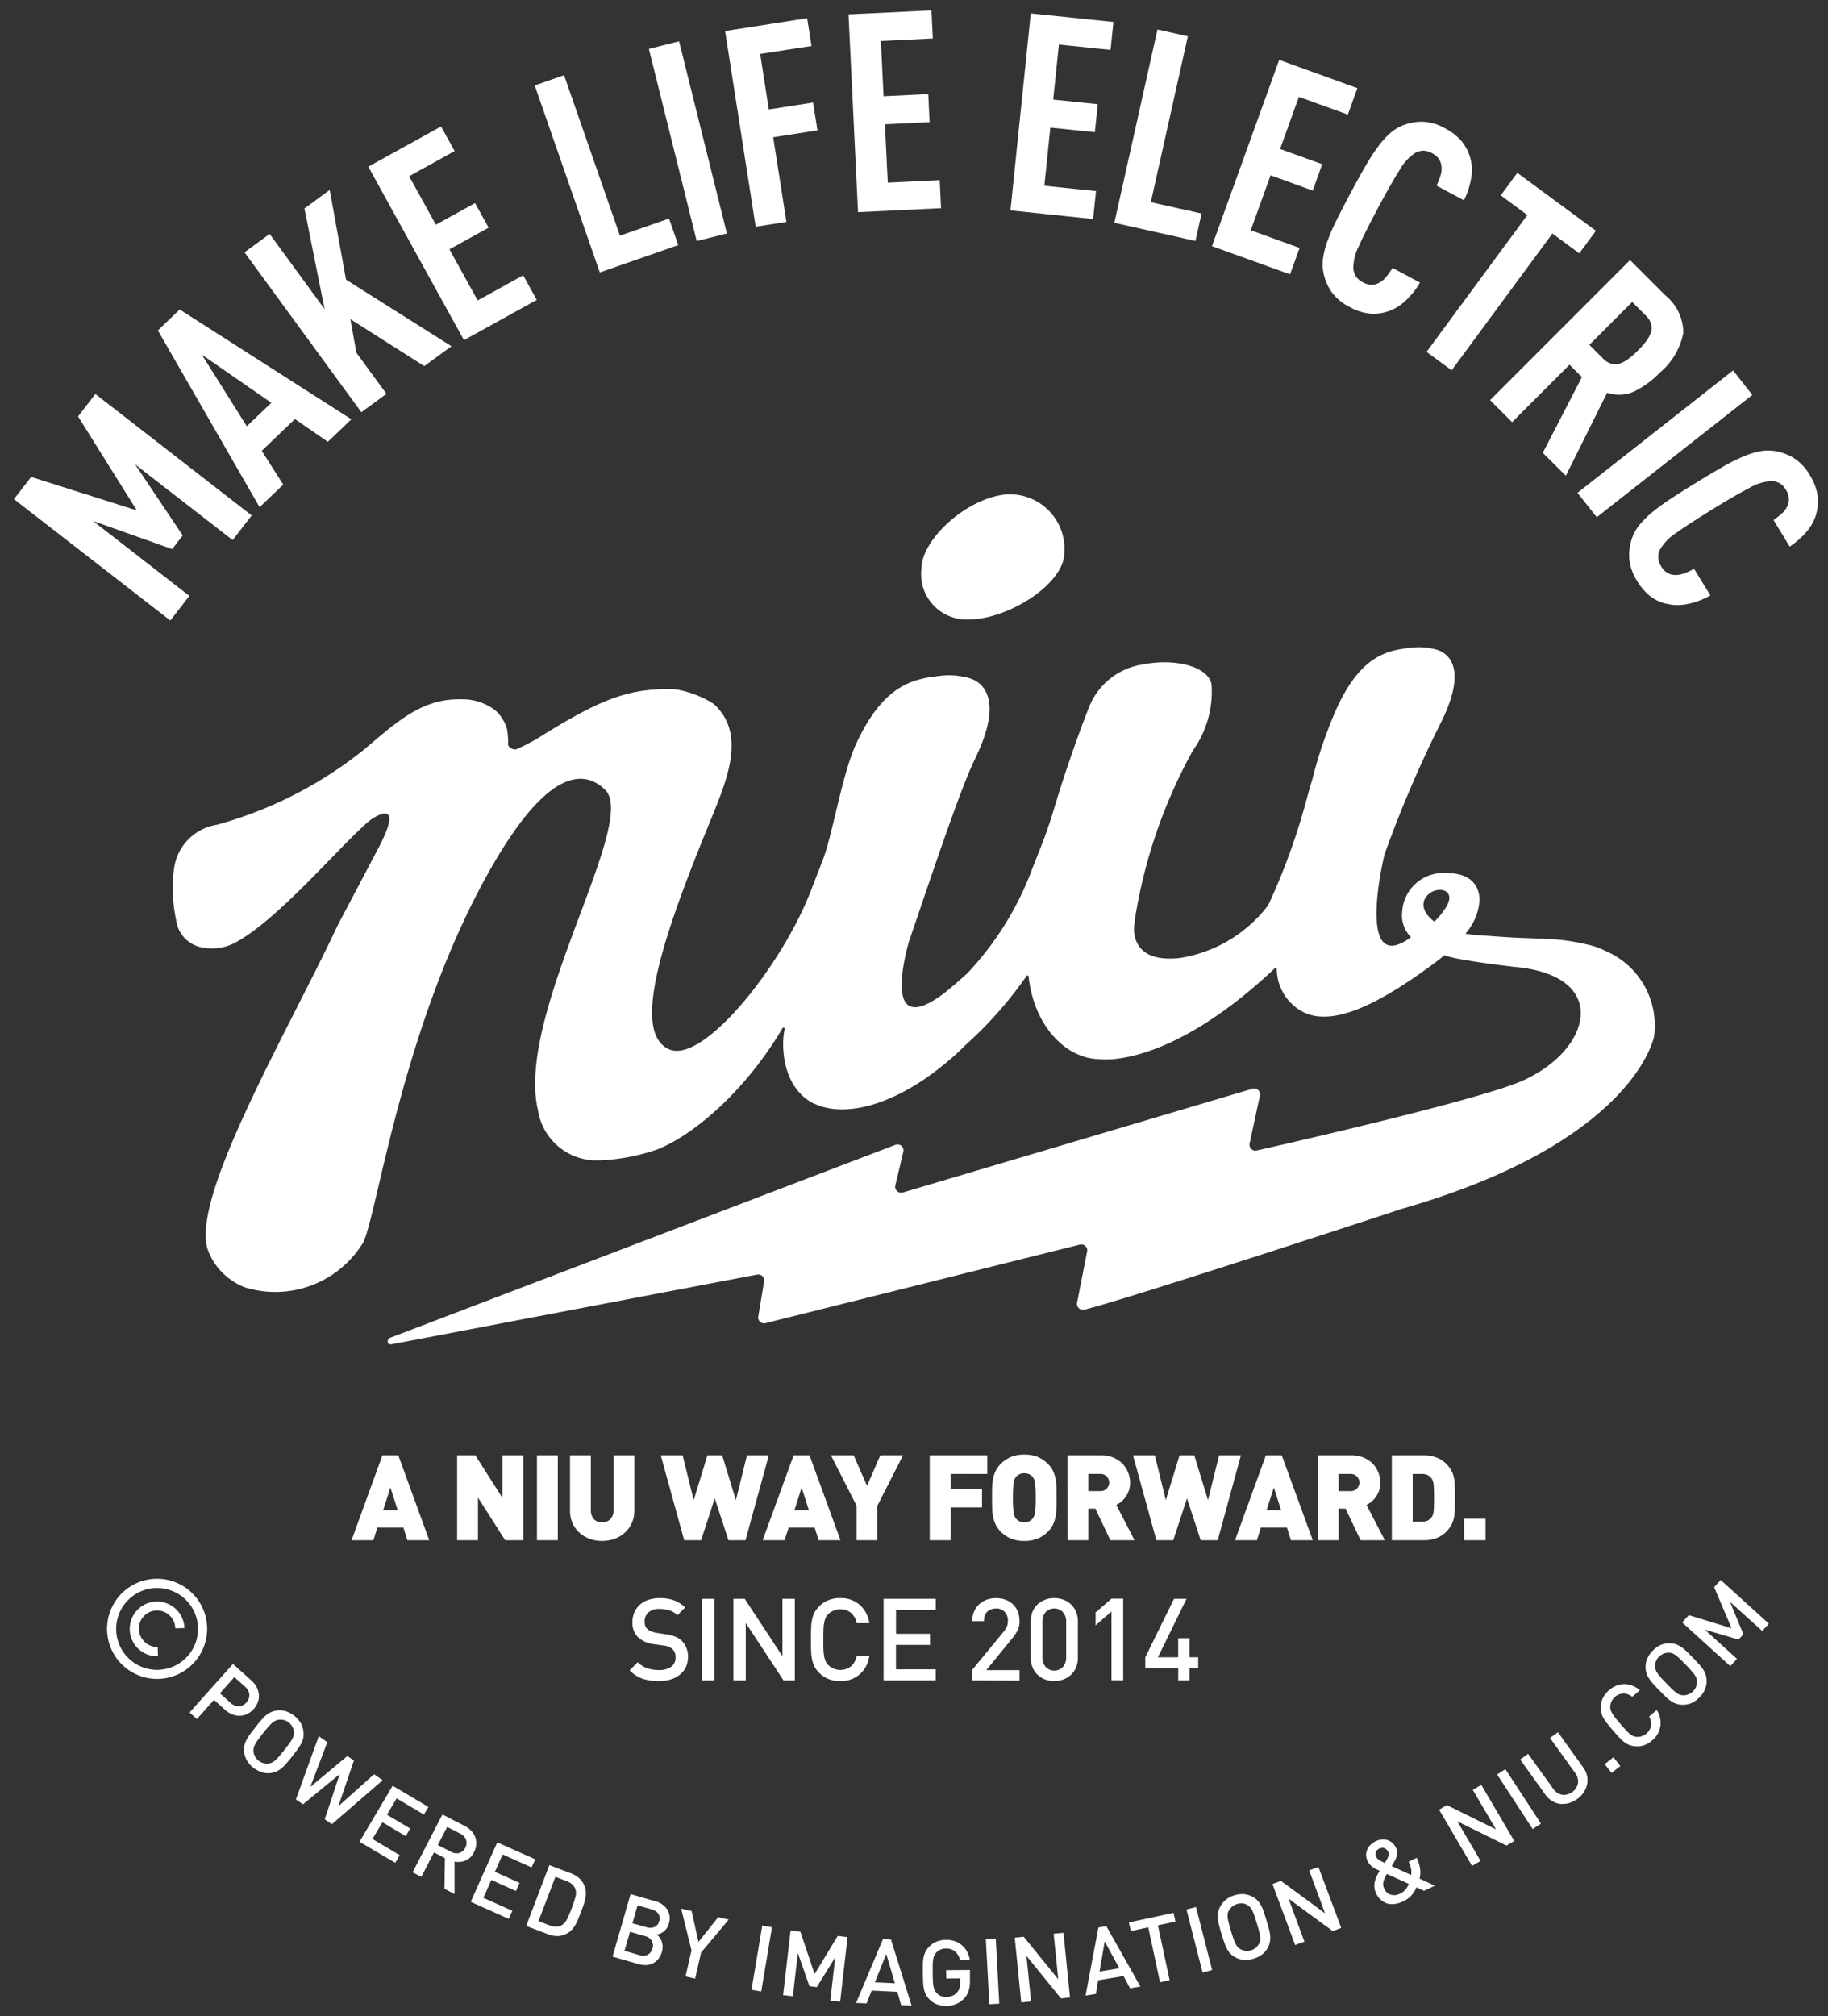 <svg xmlns="http://www.w3.org/2000/svg" width="92.045" height="101.479" viewBox="0 0 92.045 101.479">
  <rect x="0" y="0" width="92.045" height="101.479" fill="#333333" stroke="none"/>
  <g id="组件_33_4" data-name="组件 33 – 4" transform="translate(0.702 0.523)">
    <path id="海外版" d="M46.48,100.366a1.123,1.123,0,0,1-.369-.242.98.98,0,0,1-.188-.247,1.017,1.017,0,0,1-.1-.283,1.833,1.833,0,0,1-.042-.349c-.007-.131-.011-.282-.013-.453s0-.324,0-.454a2.091,2.091,0,0,1,.037-.351,1.1,1.1,0,0,1,.1-.284,1,1,0,0,1,.184-.249,1.088,1.088,0,0,1,.366-.25,1.384,1.384,0,0,1,.942-.014,1.083,1.083,0,0,1,.357.215,1.115,1.115,0,0,1,.247.319,1.359,1.359,0,0,1,.129.39l-.5,0a.773.773,0,0,0-.245-.417.684.684,0,0,0-.453-.143.649.649,0,0,0-.487.2.634.634,0,0,0-.1.144.835.835,0,0,0-.058.191,2.214,2.214,0,0,0-.024.278v.41a4.072,4.072,0,0,0,.012.409,1.8,1.8,0,0,0,.03.279.835.835,0,0,0,.061.19.618.618,0,0,0,.59.334.782.782,0,0,0,.3-.06.583.583,0,0,0,.236-.175.561.561,0,0,0,.124-.231,1.011,1.011,0,0,0,.031-.284v-.185l-.7.007-.009-.419,1.2-.012v.5a1.791,1.791,0,0,1-.061.535,1.01,1.01,0,0,1-.223.392,1.155,1.155,0,0,1-.41.286,1.281,1.281,0,0,1-.488.1h-.031a1.244,1.244,0,0,1-.445-.082Zm-1.807.034-.193-.669-1.292-.061-.257.646-.527-.025,1.355-3.215.4.019,1.04,3.329Zm-1.321-1.147,1.007.049-.436-1.477Zm5.586-2.169.5-.027.176,3.272-.5.027Zm1.456-.078.453-.046,1.737,2.14-.232-2.293.494-.049.329,3.259-.454.047-1.738-2.141.232,2.293-.495.049Zm-9.288,3.164.249-2.176-.931,1.5-.367-.043-.586-1.674-.249,2.176L38.73,99.9l.374-3.254.494.057.717,2.134,1.165-1.918.495.059-.374,3.253Zm13.5-3.677.4-.065,1.715,3.038-.521.086-.328-.613-1.277.21-.114.687-.522.085Zm.058,2.217.994-.165-.735-1.352Zm-17.526.921.541-3.231.49.082-.54,3.231Zm19.979-3.146-.882.19-.093-.437,2.248-.481.094.437-.883.189.592,2.767-.486.1Zm-23.3,2.471.3-1.313-.521-2.1.527.121.346,1.557.993-1.247.528.122L34.6,97.754l-.3,1.313Zm25.222-3.371.481-.122.814,3.173-.482.123Zm-27.265,2.8a1.3,1.3,0,0,1-.36-.06l-1.273-.365.908-3.148,1.224.354a1.036,1.036,0,0,1,.629.43.838.838,0,0,1,.071.706.783.783,0,0,1-.1.226.841.841,0,0,1-.153.166.734.734,0,0,1-.178.107.59.59,0,0,1-.179.046.713.713,0,0,1,.148.151.852.852,0,0,1,.106.2.7.7,0,0,1,.045.238.9.9,0,0,1-.036.282,1.022,1.022,0,0,1-.183.363.807.807,0,0,1-.276.221.87.87,0,0,1-.35.084Zm-1.031-.718.751.216a.538.538,0,0,0,.424-.022.493.493,0,0,0,.232-.31.484.484,0,0,0-.032-.382.539.539,0,0,0-.347-.243l-.751-.217Zm.4-1.388.707.2a.576.576,0,0,0,.4-.008.416.416,0,0,0,.239-.293.424.424,0,0,0-.044-.377.594.594,0,0,0-.338-.222l-.706-.2ZM61.932,98.13a1.155,1.155,0,0,1-.424-.13,1.019,1.019,0,0,1-.25-.184,1.134,1.134,0,0,1-.175-.241,2.408,2.408,0,0,1-.14-.325c-.04-.123-.085-.266-.137-.431s-.09-.31-.123-.436a1.976,1.976,0,0,1-.065-.346,1.08,1.08,0,0,1,.014-.3.989.989,0,0,1,.111-.3,1.1,1.1,0,0,1,.281-.343,1.265,1.265,0,0,1,.433-.221,1.3,1.3,0,0,1,.483-.058,1.132,1.132,0,0,1,.423.129,1.006,1.006,0,0,1,.25.184,1.167,1.167,0,0,1,.176.242,2.034,2.034,0,0,1,.139.322c.043.124.088.267.138.432s.092.311.126.437a2.077,2.077,0,0,1,.064.347,1.085,1.085,0,0,1-.014.3.963.963,0,0,1-.1.291,1.1,1.1,0,0,1-.282.343,1.283,1.283,0,0,1-.433.221,1.42,1.42,0,0,1-.389.061h-.049Zm-.762-2.489a.667.667,0,0,0-.054.165.832.832,0,0,0,0,.2,2.378,2.378,0,0,0,.056.274c.028.106.066.238.112.393s.089.284.124.388a2.154,2.154,0,0,0,.107.259.752.752,0,0,0,.112.165.6.6,0,0,0,.137.105.687.687,0,0,0,.931-.279h0a.569.569,0,0,0,.054-.163.743.743,0,0,0,0-.2,1.8,1.8,0,0,0-.055-.275c-.026-.105-.064-.238-.111-.391s-.09-.287-.126-.392a2.26,2.26,0,0,0-.108-.26.652.652,0,0,0-.113-.166.609.609,0,0,0-.442-.187.725.725,0,0,0-.211.038h0a.64.64,0,0,0-.4.331Zm2.2-1.336.427-.158,2.222,1.633-.8-2.16.465-.175,1.149,3.071-.428.158-2.226-1.633.8,2.163-.466.172Zm-36.019,2.62a1.364,1.364,0,0,1-.481-.1h0l-1.075-.41,1.164-3.062,1.076.41a1.28,1.28,0,0,1,.461.281,1.073,1.073,0,0,1,.262.437.948.948,0,0,1,.041.274,1.368,1.368,0,0,1-.03.291,2.39,2.39,0,0,1-.087.317c-.04.111-.082.227-.129.349s-.094.239-.137.347a2.694,2.694,0,0,1-.144.3,1.7,1.7,0,0,1-.172.238.942.942,0,0,1-.215.176,1.1,1.1,0,0,1-.484.154Zm-.939-.751.558.212a.96.96,0,0,0,.313.066.585.585,0,0,0,.291-.072.654.654,0,0,0,.269-.292,6.45,6.45,0,0,0,.428-1.127.658.658,0,0,0,0-.4.62.62,0,0,0-.17-.247.882.882,0,0,0-.277-.158l-.56-.213ZM23,95.2l1.337-2.992,1.911.853-.182.408-1.458-.651-.39.874,1.243.554-.183.408-1.24-.554-.4.9,1.457.651-.182.407Zm46.134.082h0a.944.944,0,0,1-.552-.527.811.811,0,0,1-.08-.3.9.9,0,0,1,.027-.286,1.287,1.287,0,0,1,.1-.273c.045-.089.093-.175.142-.257-.052-.022-.107-.049-.166-.076a1.274,1.274,0,0,1-.168-.1.911.911,0,0,1-.156-.132.667.667,0,0,1-.121-.179.735.735,0,0,1-.073-.286.658.658,0,0,1,.047-.276.746.746,0,0,1,.161-.246.962.962,0,0,1,.275-.193.908.908,0,0,1,.311-.086.751.751,0,0,1,.29.034.658.658,0,0,1,.242.141.791.791,0,0,1,.175.238.569.569,0,0,1,.054.342.909.909,0,0,1-.122.331l-.146.252.978.447a.9.9,0,0,0,0-.311,1.775,1.775,0,0,0-.124-.36l.408-.193a2.152,2.152,0,0,1,.167.547,1.263,1.263,0,0,1-.027.5l.773.356L71,94.647l-.378-.176c-.021.044-.045.1-.076.153a1.262,1.262,0,0,1-.122.185A1.211,1.211,0,0,1,70.24,95a1.333,1.333,0,0,1-.281.175,1.317,1.317,0,0,1-.556.143h-.009a.832.832,0,0,1-.257-.036Zm-.171-1.12a.613.613,0,0,0-.019.185.533.533,0,0,0,.058.2.516.516,0,0,0,.325.292.6.6,0,0,0,.449-.042.842.842,0,0,0,.457-.5l-1.1-.5c-.036.067-.07.129-.1.19h0a1.18,1.18,0,0,0-.067.175ZM68.578,92.7a.326.326,0,0,0,.022.245.376.376,0,0,0,.147.156,1.967,1.967,0,0,0,.277.143l.1-.162a.851.851,0,0,0,.088-.2.283.283,0,0,0-.018-.206.329.329,0,0,0-.182-.171.291.291,0,0,0-.1-.02.368.368,0,0,0-.152.034h0A.3.3,0,0,0,68.578,92.7Zm-46.9,1.842L21.7,93l-.551-.284-.635,1.227-.44-.228,1.5-2.91,1.13.581a1.153,1.153,0,0,1,.338.257.918.918,0,0,1,.194.323.838.838,0,0,1,.041.363.994.994,0,0,1-.112.373.836.836,0,0,1-.432.423.929.929,0,0,1-.548.05l0,1.633Zm-.337-2.2L22,92.68a.588.588,0,0,0,.418.066.54.54,0,0,0,.347-.671.585.585,0,0,0-.294-.306l-.655-.338Zm50.42-1.778.392-.23,2.472,1.22-1.168-1.987.429-.252,1.66,2.824-.393.23-2.474-1.22,1.169,1.993-.427.252ZM17.4,92.178l1.67-2.819,1.8,1.066-.227.384-1.373-.815-.487.824,1.171.694-.227.384-1.173-.7-.5.843,1.372.814-.226.384Zm57.284-3.384.415-.272,1.791,2.742-.417.274ZM15.65,91.046l.751-2.27-1.847,1.517-.356-.244,1.149-3.185.433.3-.857,2.254,1.867-1.557.33.226-.784,2.3,1.8-1.606.432.3-2.56,2.214Zm62.211-.773a1.032,1.032,0,0,1-.409-.146,1.149,1.149,0,0,1-.342-.323L75.843,88.04l.4-.289L77.5,89.5a.723.723,0,0,0,.453.316.744.744,0,0,0,.8-.576.709.709,0,0,0-.153-.54l-1.254-1.746.4-.289,1.265,1.764a1.157,1.157,0,0,1,.2.427,1.045,1.045,0,0,1,0,.436,1.19,1.19,0,0,1-.17.4,1.354,1.354,0,0,1-.755.542,1.1,1.1,0,0,1-.292.04H77.97a.888.888,0,0,1-.109,0Zm-65.387-1.6h0a1.369,1.369,0,0,1-.747-.59,1.117,1.117,0,0,1-.135-.422,1,1,0,0,1,.008-.311,1.124,1.124,0,0,1,.1-.283,1.99,1.99,0,0,1,.186-.3c.077-.1.17-.225.277-.36s.2-.25.287-.348a1.971,1.971,0,0,1,.247-.25,1.168,1.168,0,0,1,.255-.16.983.983,0,0,1,.3-.078,1.1,1.1,0,0,1,.44.036,1.39,1.39,0,0,1,.75.6,1.123,1.123,0,0,1,.135.421,1,1,0,0,1-.008.311,1.131,1.131,0,0,1-.1.284,2.12,2.12,0,0,1-.187.3q-.115.157-.274.359c-.106.135-.2.252-.288.351a2.157,2.157,0,0,1-.248.248,1.126,1.126,0,0,1-.254.159.993.993,0,0,1-.3.08,1.327,1.327,0,0,1-.133.008,1.1,1.1,0,0,1-.311-.051Zm.863-2.639a.6.6,0,0,0-.167.05A.708.708,0,0,0,13,86.2a1.676,1.676,0,0,0-.2.2c-.071.084-.158.188-.26.317s-.184.235-.247.323a2.223,2.223,0,0,0-.15.236.666.666,0,0,0-.072.185.61.61,0,0,0-.01.172.684.684,0,0,0,.754.607h.009a.619.619,0,0,0,.165-.049.731.731,0,0,0,.167-.11,2.137,2.137,0,0,0,.193-.2c.073-.083.159-.189.26-.316s.184-.236.25-.325A2.047,2.047,0,0,0,14.015,87a.672.672,0,0,0,.072-.186.777.777,0,0,0,.01-.171.678.678,0,0,0-.76-.607ZM80.1,88.271l.441-.347.346.442-.441.347Zm1.533-.9h0a1.073,1.073,0,0,1-.3-.067,1.086,1.086,0,0,1-.259-.151,2.153,2.153,0,0,1-.257-.239c-.088-.1-.188-.209-.3-.339s-.207-.247-.288-.348a2.135,2.135,0,0,1-.2-.291,1.155,1.155,0,0,1-.108-.281.989.989,0,0,1-.02-.309,1.091,1.091,0,0,1,.118-.427,1.285,1.285,0,0,1,.309-.376,1.171,1.171,0,0,1,.753-.3,1.213,1.213,0,0,1,.789.308l-.384.329a.778.778,0,0,0-.433-.167.7.7,0,0,0-.673.634.5.5,0,0,0,.016.175.789.789,0,0,0,.078.185,1.917,1.917,0,0,0,.157.229c.068.086.156.194.262.316s.2.225.272.306a1.765,1.765,0,0,0,.2.193.872.872,0,0,0,.167.105.493.493,0,0,0,.171.042.7.7,0,0,0,.732-.57.776.776,0,0,0-.1-.454l.385-.328a1.212,1.212,0,0,1,.181.829,1.162,1.162,0,0,1-.411.7,1.25,1.25,0,0,1-.419.247,1.143,1.143,0,0,1-.352.057ZM8.844,85.67l2.184-2.442.923.828a1.156,1.156,0,0,1,.274.345,1.036,1.036,0,0,1,.109.375.889.889,0,0,1-.053.376,1.076,1.076,0,0,1-.208.344,1.051,1.051,0,0,1-.319.246.914.914,0,0,1-.365.093A.992.992,0,0,1,11,85.768a1.207,1.207,0,0,1-.372-.234l-.554-.5L9.214,86Zm1.528-.966.535.48a.615.615,0,0,0,.408.175.5.5,0,0,0,.386-.194.51.51,0,0,0,.151-.409.611.611,0,0,0-.219-.387l-.535-.478Zm73.662.576h-.023a.963.963,0,0,1-.308-.049,1.089,1.089,0,0,1-.266-.134,1.97,1.97,0,0,1-.272-.225c-.092-.09-.2-.2-.32-.32s-.22-.234-.31-.33a2.144,2.144,0,0,1-.214-.279,1.13,1.13,0,0,1-.125-.274,1.009,1.009,0,0,1-.039-.307,1.076,1.076,0,0,1,.1-.432,1.24,1.24,0,0,1,.284-.393,1.254,1.254,0,0,1,.4-.272,1.136,1.136,0,0,1,.437-.077,1.017,1.017,0,0,1,.307.049,1.142,1.142,0,0,1,.266.135,2.153,2.153,0,0,1,.272.224c.093.091.2.2.32.321s.221.235.311.33a2.226,2.226,0,0,1,.214.279,1.137,1.137,0,0,1,.124.274,1.044,1.044,0,0,1,.04.308,1.159,1.159,0,0,1-.1.433,1.376,1.376,0,0,1-.688.664,1.1,1.1,0,0,1-.4.077Zm-1.187-2.426a.649.649,0,0,0-.214.481.588.588,0,0,0,.029.172.7.7,0,0,0,.089.178,2.056,2.056,0,0,0,.174.221q.109.123.282.3c.115.118.207.212.285.288a2.118,2.118,0,0,0,.212.18.666.666,0,0,0,.176.1.593.593,0,0,0,.167.032.688.688,0,0,0,.7-.674h0a.577.577,0,0,0-.026-.17.669.669,0,0,0-.088-.176,2.058,2.058,0,0,0-.173-.221c-.075-.082-.167-.182-.28-.3s-.209-.213-.29-.291a2.167,2.167,0,0,0-.214-.183.7.7,0,0,0-.176-.1.6.6,0,0,0-.163-.029H83.31a.653.653,0,0,0-.462.192ZM5.486,83.3h0a2.52,2.52,0,1,1,1.722.68,2.52,2.52,0,0,1-1.722-.68Zm.22-3.245h0a2.06,2.06,0,1,0,1.5-.65h0a2.06,2.06,0,0,0-1.5.652ZM84,81.138l.335-.368,2.153.661-.878-2.065L85.939,79l2.426,2.2-.334.368L86.408,80.1l.675,1.632L86.837,82l-1.7-.5,1.623,1.47-.335.369ZM6.267,82.469A1.377,1.377,0,1,1,8.584,81.42l-.46.015a.917.917,0,1,0-1.833.057h0a.94.94,0,0,0,.947.886l.014.46H7.2a1.366,1.366,0,0,1-.933-.369ZM0,24.6l.868-1.117,5.32,1.685-2.96-4.731L4.1,19.309l7.873,6.113-.961,1.238L6.1,22.849l2.4,3.579-.532.686L3.981,25.7l4.854,3.77-.961,1.238Zm83.176,5.261a2.185,2.185,0,0,1-.794-.382,2.782,2.782,0,0,1-.645-.754,2.474,2.474,0,0,1-.4-1.119,2.572,2.572,0,0,1,.115-.975,2.257,2.257,0,0,1,.355-.679,4.207,4.207,0,0,1,.625-.639,9.666,9.666,0,0,1,.945-.7q.555-.367,1.307-.829t1.328-.792a9.973,9.973,0,0,1,1.047-.529,4.212,4.212,0,0,1,.853-.27,2.257,2.257,0,0,1,.766-.011,2.585,2.585,0,0,1,.923.337,2.458,2.458,0,0,1,.817.861,2.758,2.758,0,0,1,.383.932,2.3,2.3,0,0,1-.472,1.851,4.033,4.033,0,0,1-.914.825L88.6,25.654a3.823,3.823,0,0,0,.42-.333,1.128,1.128,0,0,0,.278-.376.82.82,0,0,0,.076-.383.932.932,0,0,0-.155-.439.875.875,0,0,0-.328-.333.89.89,0,0,0-.382-.1,2.483,2.483,0,0,0-1.132.351q-.7.362-1.866,1.081T83.7,26.3a2.476,2.476,0,0,0-.824.852.891.891,0,0,0-.083.387.879.879,0,0,0,.149.443.919.919,0,0,0,.321.336.816.816,0,0,0,.377.1,1.253,1.253,0,0,0,.473-.085,3.761,3.761,0,0,0,.486-.225l.822,1.336a3.894,3.894,0,0,1-1.168.439,2.715,2.715,0,0,1-.5.049,2.136,2.136,0,0,1-.577-.08Zm-4.448-5.578,7.836-6.16.969,1.233L79.7,25.51ZM7.248,16.11l1.1-1.055,8.642,5.527-1.184,1.133-1.658-1.146-1.67,1.6,1.082,1.7-1.19,1.137Zm4.478,4.822,1.235-1.181-3.5-2.424ZM76.982,22.27l1.969-3.811-.624-.624-2.89,2.891-1.109-1.109,7.047-7.049,1.782,1.781a2.444,2.444,0,0,1,.9,1.876,3.456,3.456,0,0,1-1.173,2,4.671,4.671,0,0,1-1.287.95,1.856,1.856,0,0,1-1.376.069l-2.078,4.179Zm2.345-5.435.683.682a.953.953,0,0,0,.441.273.743.743,0,0,0,.44-.025,1.627,1.627,0,0,0,.44-.252,4.957,4.957,0,0,0,.832-.832,1.636,1.636,0,0,0,.253-.441.75.75,0,0,0,.024-.44.957.957,0,0,0-.273-.441l-.683-.683ZM11.609,12.177l1.266-.925,2.767,3.786L14.628,9.971,15.9,9.038l.821,4.515,5.31,3.351-1.368,1-3.721-2.362.3,1.689L18.758,19.3l-1.266.925ZM71.13,17.188,76.206,10.3l-1.341-.989L75.7,8.176l3.956,2.916L78.82,12.23l-1.353-1-5.075,6.886ZM17.843,7.867l3.664-2.024.684,1.238L19.9,8.347l1.346,2.439L23.218,9.7l.684,1.237-1.974,1.09L23.351,14.6l2.291-1.266.684,1.238L22.661,16.6Zm50.343,7.386a2.758,2.758,0,0,1-.937-.327,2.471,2.471,0,0,1-.909-.764,2.576,2.576,0,0,1-.391-.9,2.228,2.228,0,0,1-.035-.765,4.22,4.22,0,0,1,.219-.868,9.826,9.826,0,0,1,.465-1.076q.3-.6.712-1.374t.749-1.354A9.869,9.869,0,0,1,68.7,6.84a4.182,4.182,0,0,1,.6-.662,2.22,2.22,0,0,1,.656-.4,2.58,2.58,0,0,1,.966-.174,2.466,2.466,0,0,1,1.14.333,2.776,2.776,0,0,1,.8.611,2.234,2.234,0,0,1,.438.783,2.21,2.21,0,0,1,.086,1.055,4.02,4.02,0,0,1-.373,1.173l-1.382-.74a3.9,3.9,0,0,0,.2-.5,1.129,1.129,0,0,0,.05-.465.818.818,0,0,0-.127-.37.923.923,0,0,0-.355-.3.874.874,0,0,0-.45-.122.91.91,0,0,0-.382.105,2.5,2.5,0,0,0-.8.873q-.42.666-1.067,1.875t-.968,1.927A2.491,2.491,0,0,0,67.441,13a.907.907,0,0,0,.124.376.884.884,0,0,0,.352.307.923.923,0,0,0,.447.129.836.836,0,0,0,.379-.1,1.281,1.281,0,0,0,.365-.312,3.824,3.824,0,0,0,.307-.439l1.382.74a3.9,3.9,0,0,1-.788.968,2.328,2.328,0,0,1-.945.518,2.26,2.26,0,0,1-.61.086A2.054,2.054,0,0,1,68.186,15.253Zm-7.863-3.386,3.386-9.375,3.937,1.421-.48,1.33L64.7,4.354l-.946,2.621,2.12.765L65.4,9.07,63.276,8.3l-1,2.766,2.462.889-.481,1.329Zm-34.1-8.089L27.7,3.262l2.814,8.078,2.472-.862.465,1.336L29.5,13.191Zm5.748-1.84,1.521-.38L35.9,11.229l-1.521.38ZM55.408,10.69,57.58.962l1.53.342L57.245,9.653l2.555.571-.308,1.38Zm-19.6-9.651L39.941.392l.219,1.4-2.586.4.437,2.794,2.228-.348.219,1.4-2.228.348.667,4.261-1.549.242Zm14.37,9.027L51.2.151l4.163.431-.146,1.407-2.6-.27L52.33,4.49l2.243.232-.146,1.407L52.185,5.9l-.3,2.924,2.6.27L54.339,10.5ZM42.023.2,46.2,0l.068,1.412-2.615.127.135,2.783,2.251-.109.068,1.412-2.251.109L44,8.671l2.615-.127.068,1.412-4.181.2Z" fill="#fff" stroke="rgba(0,0,0,0)" stroke-width="1"/>
    <path id="海外版-2" data-name="海外版" d="M20.12,67.339c-.176.007-.2-.264-.014-.332h0L45.533,57.3a.3.3,0,0,1,.391.162.306.306,0,0,1,.008.208l-.389,1.643a.3.3,0,0,0,.192.378.294.294,0,0,0,.2,0L63.5,54.479a.3.3,0,0,1,.385.384l-.5,2.326a.3.3,0,0,0,.181.383.306.306,0,0,0,.182.007c2.225-.5,11.3-2.587,13.372-3.51,3.5-1.559,4.424-5.285-.37-5.724-.264-.024-2-.245-2.47-.345a7.194,7.194,0,0,1-1.106-.24c-.148.126-.309.255-.483.384-2.758,2.047-5.057,3.191-6.557,2.5a2.458,2.458,0,0,1-1.39-2.2.058.058,0,0,0-.063-.051.06.06,0,0,0-.038.02c-5.4,5.094-8.794,4.572-8.794,4.572-1.786,0-3.361-1.781-3.6-4.163a.057.057,0,0,0-.109-.016,20.156,20.156,0,0,1-3.118,3.512c-.025.026-.049.056-.074.08A14.456,14.456,0,0,1,47.1,53.922c-.083.059-.156.108-.218.149l-.066.044c-.113.075-.176.112-.176.112-2.017,1.264-3.9,1.584-5.143,1.016,0,0-1.63-.556-1.609-3.127a3.948,3.948,0,0,1,.075-.651.058.058,0,0,0-.111-.031c-1.867,3.156-4.471,5.38-6.317,6.1a10.018,10.018,0,0,1-2.909.545,2.986,2.986,0,0,1-3.085-2.529c-1.142-4.818,5.073-14.475,3.385-16.12-1.021-.994-2.789-1.111-5.562,3.62-4.575,7.8-5.876,17.564-6.611,19.143a5.176,5.176,0,0,1-5.969,2.278,3.28,3.28,0,0,1-1.513-1.2c-.024-.036-.05-.074-.071-.111l-.007-.012a3.46,3.46,0,0,1-.229-.445c-1.091-2.5,3.955-11.039,6.509-16.484l2.146-4.069c1.235-2.481-.521-1.2-.545-1.178-1.382,1.146-4.44,4.811-6.618,6.061a2.531,2.531,0,0,1-1.933.307,1.591,1.591,0,0,1-1.132-1.058,7.793,7.793,0,0,1-.167-2.943,2.583,2.583,0,0,1,2.152-2.151A20.454,20.454,0,0,0,18.8,37.39c1.693-1.426,2.932-2.593,4.962-2.515a2.665,2.665,0,0,1,1.557.5,1.328,1.328,0,0,1,.393.426,1.793,1.793,0,0,1,.273.578,4.037,4.037,0,0,1,.056.766c0,.167.289.3.442.231.345-.156.683-.329,1.011-.518,3.119-1.958,4.514-2.5,6.619-2.5a2.977,2.977,0,0,1,.373.015,5.118,5.118,0,0,1,1.907.733c1.688,1.533.643,3.9-.256,6.089-2.191,5.351-3.963,10.407-2,11.291,1.731.78,5.789-4.3,7.222-8.171l.554-1.431c.509-1.413.961-4.3,1.663-5.8,1.39-2.979,2.869-3.248,4.288-3.4a3.523,3.523,0,0,1,1.157.067c1.006.16,1.967,1.17.534,4.108-.8,1.643-2.245,6.05-3.335,9.211-.205.74-1.333,4.972,1.8,2.575.365-.292.75-.625,1.146-.984a15.59,15.59,0,0,0,3.29-5.326c.12-.3.246-.611.374-.941.58-1.472.665-1.982,1.183-3.56.739-2.248,1.291-3.6,1.291-3.6a3.458,3.458,0,0,1,2.66-2.111c1.55-.317,3.046.052,3.413.763l.008.014a.762.762,0,0,1,.076.262,5.1,5.1,0,0,1-.94,3.286,25.805,25.805,0,0,0-2.911,8.431c-.023.185-.045.367-.059.545.009.656.328,1.659,2.241,1.48a6.923,6.923,0,0,0,4.52-2.667,32.48,32.48,0,0,0,1.956-5.414q.134-.481.266-.925a22.051,22.051,0,0,1,1.256-3.635c1.227-2.624,2.527-2.861,3.778-2.993a3.1,3.1,0,0,1,1.019.057c.887.141,1.733,1.031.471,3.618a59.734,59.734,0,0,0-2.877,6.7c-.179.648-1.368,6.193,1.321,4.2a1.534,1.534,0,0,1-.445-1.272,2.075,2.075,0,0,1,2.189-1.956.4.4,0,0,1,.084.006c1.778,0,1.619,1.422,1.619,1.422a2.833,2.833,0,0,1-.708,1.625,9.742,9.742,0,0,0,1.143.108c2.779.229,3.215.02,5.059.453a3.6,3.6,0,0,1,.834.3,4.078,4.078,0,0,1,2.463,4.313s-.947,5.3-12.694,8.674c0,0-13.782,4.538-15.978,5.072a.3.3,0,0,1-.373-.205.312.312,0,0,1,0-.175l.49-2.507a.3.3,0,0,0-.373-.38l-15.8,3.947a.3.3,0,0,1-.372-.2.286.286,0,0,1,0-.156l.284-1.719a.3.3,0,0,0-.22-.364.313.313,0,0,0-.139,0L20.157,67.339ZM72.837,44.473c-.535.076-1.2.781-.163,1.591a3.458,3.458,0,0,0,.627-.786c.313-.555.012-.814-.351-.814a.8.8,0,0,0-.113.009Zm-26-15.807a2.329,2.329,0,0,1,.017-.388c.014-1.442,2.23-3.5,4.217-3.713a2.751,2.751,0,0,1,2.974,2.508,2.609,2.609,0,0,1,0,.444c-.014,1.443-2.445,3.1-4.432,3.317a3.963,3.963,0,0,1-.4.022h-.1a2.285,2.285,0,0,1-2.277-2.189Z" transform="translate(-1.156 -0.198)" fill="#fff" stroke="rgba(0,0,0,0)" stroke-width="1"/>
    <path id="路径_16833" data-name="路径 16833" d="M1.554-4.272h.8L3.912,0h-1.1l-.2-.636H1.3L1.1,0H0Zm.768,2.76-.366-1.14L1.59-1.512Zm2.994-2.76h.918L7.6-2.124V-4.272h1.05V0H7.734L6.366-2.148V0H5.316Zm4.02,0h1.05V0H9.336ZM12.612.036a1.788,1.788,0,0,1-.627-.108,1.57,1.57,0,0,1-.513-.309,1.43,1.43,0,0,1-.348-.483A1.543,1.543,0,0,1,11-1.5V-4.272h1.05v2.748a.655.655,0,0,0,.15.462.536.536,0,0,0,.414.162.556.556,0,0,0,.42-.162.639.639,0,0,0,.156-.462V-4.272h1.05V-1.5a1.512,1.512,0,0,1-.129.636,1.466,1.466,0,0,1-.351.483,1.557,1.557,0,0,1-.519.309A1.82,1.82,0,0,1,12.612.036ZM15.57-4.272h1.1l.558,2.256.69-2.256h.744l.69,2.256.558-2.256h1.1L19.836,0h-.858l-.69-2.106L17.6,0h-.852Zm6.69,0h.8L24.618,0h-1.1l-.2-.636H22.008L21.8,0h-1.1Zm.768,2.76-.366-1.14L22.3-1.512Zm2.4-.228-1.29-2.532h1.146l.672,1.536.666-1.536h1.146L26.478-1.74V0h-1.05Zm3.684-2.532h2.9v.936H30.162v.75h1.584v.936H30.162V0h-1.05ZM33.876.036a1.727,1.727,0,0,1-.678-.12,1.608,1.608,0,0,1-.51-.348,1.283,1.283,0,0,1-.252-.348,1.64,1.64,0,0,1-.132-.4,2.674,2.674,0,0,1-.048-.45q-.006-.237-.006-.507t.006-.507a2.674,2.674,0,0,1,.048-.45,1.64,1.64,0,0,1,.132-.4,1.283,1.283,0,0,1,.252-.348,1.608,1.608,0,0,1,.51-.348,1.727,1.727,0,0,1,.678-.12,1.727,1.727,0,0,1,.678.12,1.608,1.608,0,0,1,.51.348,1.283,1.283,0,0,1,.252.348,1.64,1.64,0,0,1,.132.4,2.674,2.674,0,0,1,.048.45q.006.237.006.507t-.006.507a2.674,2.674,0,0,1-.048.45,1.64,1.64,0,0,1-.132.4,1.283,1.283,0,0,1-.252.348,1.608,1.608,0,0,1-.51.348A1.727,1.727,0,0,1,33.876.036Zm0-.936a.532.532,0,0,0,.252-.057.5.5,0,0,0,.168-.135.7.7,0,0,0,.066-.108.615.615,0,0,0,.048-.171q.018-.111.03-.291t.012-.474q0-.294-.012-.477t-.03-.294a.615.615,0,0,0-.048-.171.7.7,0,0,0-.066-.108.475.475,0,0,0-.168-.132.557.557,0,0,0-.252-.054.557.557,0,0,0-.252.054.475.475,0,0,0-.168.132.7.7,0,0,0-.066.108.615.615,0,0,0-.048.171q-.018.111-.03.294t-.012.477q0,.294.012.474t.03.291a.615.615,0,0,0,.048.171.7.7,0,0,0,.066.108.5.5,0,0,0,.168.135A.532.532,0,0,0,33.876-.9Zm2.172-3.372H37.74a1.579,1.579,0,0,1,.627.117,1.361,1.361,0,0,1,.456.309,1.33,1.33,0,0,1,.279.438,1.391,1.391,0,0,1,.1.51,1.192,1.192,0,0,1-.063.4,1.25,1.25,0,0,1-.162.318,1.275,1.275,0,0,1-.222.24,1.2,1.2,0,0,1-.249.162L39.426,0H38.208l-.756-1.59H37.1V0h-1.05Zm1.644,1.8a.431.431,0,0,0,.336-.132.434.434,0,0,0,.12-.3.434.434,0,0,0-.12-.3.431.431,0,0,0-.336-.132H37.1v.864Zm1.656-1.8h1.1L41-2.016l.69-2.256h.744l.69,2.256.558-2.256h1.1L43.614,0h-.858l-.69-2.106L41.376,0h-.852Zm6.69,0h.8L48.4,0H47.3l-.2-.636H45.786l-.2.636h-1.1Zm.768,2.76-.366-1.14-.366,1.14Zm1.842-2.76H50.34a1.579,1.579,0,0,1,.627.117,1.361,1.361,0,0,1,.456.309,1.33,1.33,0,0,1,.279.438,1.391,1.391,0,0,1,.1.51,1.192,1.192,0,0,1-.063.4,1.25,1.25,0,0,1-.162.318,1.275,1.275,0,0,1-.222.24,1.2,1.2,0,0,1-.249.162L52.026,0H50.808l-.756-1.59H49.7V0h-1.05Zm1.644,1.8a.431.431,0,0,0,.336-.132.434.434,0,0,0,.12-.3.434.434,0,0,0-.12-.3.431.431,0,0,0-.336-.132H49.7v.864Zm2.088-1.8h1.584a1.74,1.74,0,0,1,.825.18,1.463,1.463,0,0,1,.561.54,1.136,1.136,0,0,1,.12.261,1.759,1.759,0,0,1,.063.3,3.355,3.355,0,0,1,.024.372q0,.207,0,.483t0,.483a3.355,3.355,0,0,1-.024.372,1.759,1.759,0,0,1-.063.3,1.136,1.136,0,0,1-.12.261,1.463,1.463,0,0,1-.561.54,1.74,1.74,0,0,1-.825.18H52.38ZM53.892-.936A.641.641,0,0,0,54.207-1a.545.545,0,0,0,.189-.174.436.436,0,0,0,.051-.1.757.757,0,0,0,.036-.156A2.568,2.568,0,0,0,54.5-1.7q.006-.168.006-.438T54.5-2.574a2.456,2.456,0,0,0-.021-.267.753.753,0,0,0-.036-.153.607.607,0,0,0-.051-.1.545.545,0,0,0-.189-.174.641.641,0,0,0-.315-.066H53.43v2.4Zm2.124-.144H57.1V0h-1.08Z" transform="translate(17 77)" fill="#fff"/>
    <path id="海外版-3" data-name="海外版" d="M32.8,84.167a1.726,1.726,0,0,1-.644-.422l.41-.41a1.248,1.248,0,0,0,.484.312,1.836,1.836,0,0,0,.571.085,1.035,1.035,0,0,0,.629-.163.557.557,0,0,0,.219-.471.53.53,0,0,0-.162-.427.845.845,0,0,0-.449-.174l-.485-.068A1.425,1.425,0,0,1,32.6,82.1a1.008,1.008,0,0,1-.3-.791,1.223,1.223,0,0,1,.1-.487,1.074,1.074,0,0,1,.271-.377,1.206,1.206,0,0,1,.43-.246,1.789,1.789,0,0,1,.576-.086,2.082,2.082,0,0,1,.713.109,1.686,1.686,0,0,1,.563.359l-.392.392a.994.994,0,0,0-.415-.25,1.68,1.68,0,0,0-.49-.067.78.78,0,0,0-.554.177.6.6,0,0,0-.191.463.608.608,0,0,0,.034.212.376.376,0,0,0,.116.167.646.646,0,0,0,.181.112,1.185,1.185,0,0,0,.267.072l.491.076a2.147,2.147,0,0,1,.454.116,1,1,0,0,1,.308.189,1.091,1.091,0,0,1,.333.842,1.167,1.167,0,0,1-.108.508,1.088,1.088,0,0,1-.308.381,1.387,1.387,0,0,1-.466.238,2.134,2.134,0,0,1-.593.081h-.032a2.479,2.479,0,0,1-.783-.123Zm20.738.122a1.325,1.325,0,0,1-.458-.082,1.106,1.106,0,0,1-.378-.234,1.066,1.066,0,0,1-.254-.369,1.256,1.256,0,0,1-.094-.494V81.288a1.256,1.256,0,0,1,.094-.494,1.079,1.079,0,0,1,.254-.369,1.106,1.106,0,0,1,.378-.234,1.3,1.3,0,0,1,.458-.08,1.336,1.336,0,0,1,.463.08,1.134,1.134,0,0,1,.378.234,1.109,1.109,0,0,1,.256.369,1.255,1.255,0,0,1,.092.494v1.823a1.255,1.255,0,0,1-.092.494,1.1,1.1,0,0,1-.634.6,1.338,1.338,0,0,1-.456.081Zm-.406-3.5a.411.411,0,0,0-.03.029.719.719,0,0,0-.158.482v1.788a.723.723,0,0,0,.158.482.6.6,0,0,0,.849.029l.029-.029a.724.724,0,0,0,.159-.482V81.305a.72.72,0,0,0-.159-.482A.6.6,0,0,0,53.132,80.794ZM42.164,84.181a1.4,1.4,0,0,1-.463-.309,1.28,1.28,0,0,1-.233-.312,1.4,1.4,0,0,1-.124-.354,2.553,2.553,0,0,1-.049-.438q-.008-.246-.008-.569t.008-.569a2.551,2.551,0,0,1,.049-.438,1.407,1.407,0,0,1,.124-.355,1.275,1.275,0,0,1,.233-.311,1.4,1.4,0,0,1,.463-.309,1.525,1.525,0,0,1,.6-.107,1.464,1.464,0,0,1,.964.326,1.519,1.519,0,0,1,.5.938h-.635a.946.946,0,0,0-.276-.51.873.873,0,0,0-1.158.056.57.57,0,0,0-.127.178,1.054,1.054,0,0,0-.076.239,2.422,2.422,0,0,0-.038.35q-.008.207-.008.513c0,.2,0,.374.008.513a2.4,2.4,0,0,0,.038.349,1.054,1.054,0,0,0,.076.238.592.592,0,0,0,.127.178.871.871,0,0,0,1.158.056.943.943,0,0,0,.276-.509h.635a1.506,1.506,0,0,1-.5.936,1.459,1.459,0,0,1-.96.328h-.039a1.548,1.548,0,0,1-.565-.108Zm7.241.072v-.525l1.581-1.922a1.265,1.265,0,0,0,.167-.267.713.713,0,0,0,.051-.281.641.641,0,0,0-.157-.45.565.565,0,0,0-.444-.174.739.739,0,0,0-.225.035.547.547,0,0,0-.193.11.541.541,0,0,0-.136.2.769.769,0,0,0-.051.294h-.59a1.25,1.25,0,0,1,.09-.476,1.071,1.071,0,0,1,.248-.365,1.116,1.116,0,0,1,.377-.234,1.363,1.363,0,0,1,.48-.084,1.406,1.406,0,0,1,.484.08,1.04,1.04,0,0,1,.618.6,1.318,1.318,0,0,1,.085.48,1.008,1.008,0,0,1-.1.464,2.269,2.269,0,0,1-.288.424l-1.286,1.576H51.79v.526Zm-9.5,0-1.9-2.89v2.89h-.624V80.146h.571l1.9,2.891V80.146h.624v4.108Zm-4.1,0V80.146h.625v4.108Zm23.976,0v-.617H58.122v-.547l1.448-2.943h.63l-1.442,2.943h1.021V82.13h.571v.959h.438v.547H60.35v.617ZM56.42,80.785l-.8.7v-.652l.8-.693h.59v4.108h-.59ZM44.945,84.253V80.146h2.626v.56h-2v1.2H47.28v.56H45.569v1.229h2v.559Z" transform="translate(-1.156 -0.198)" fill="#fff" stroke="rgba(0,0,0,0)" stroke-width="1"/>
  </g>
</svg>